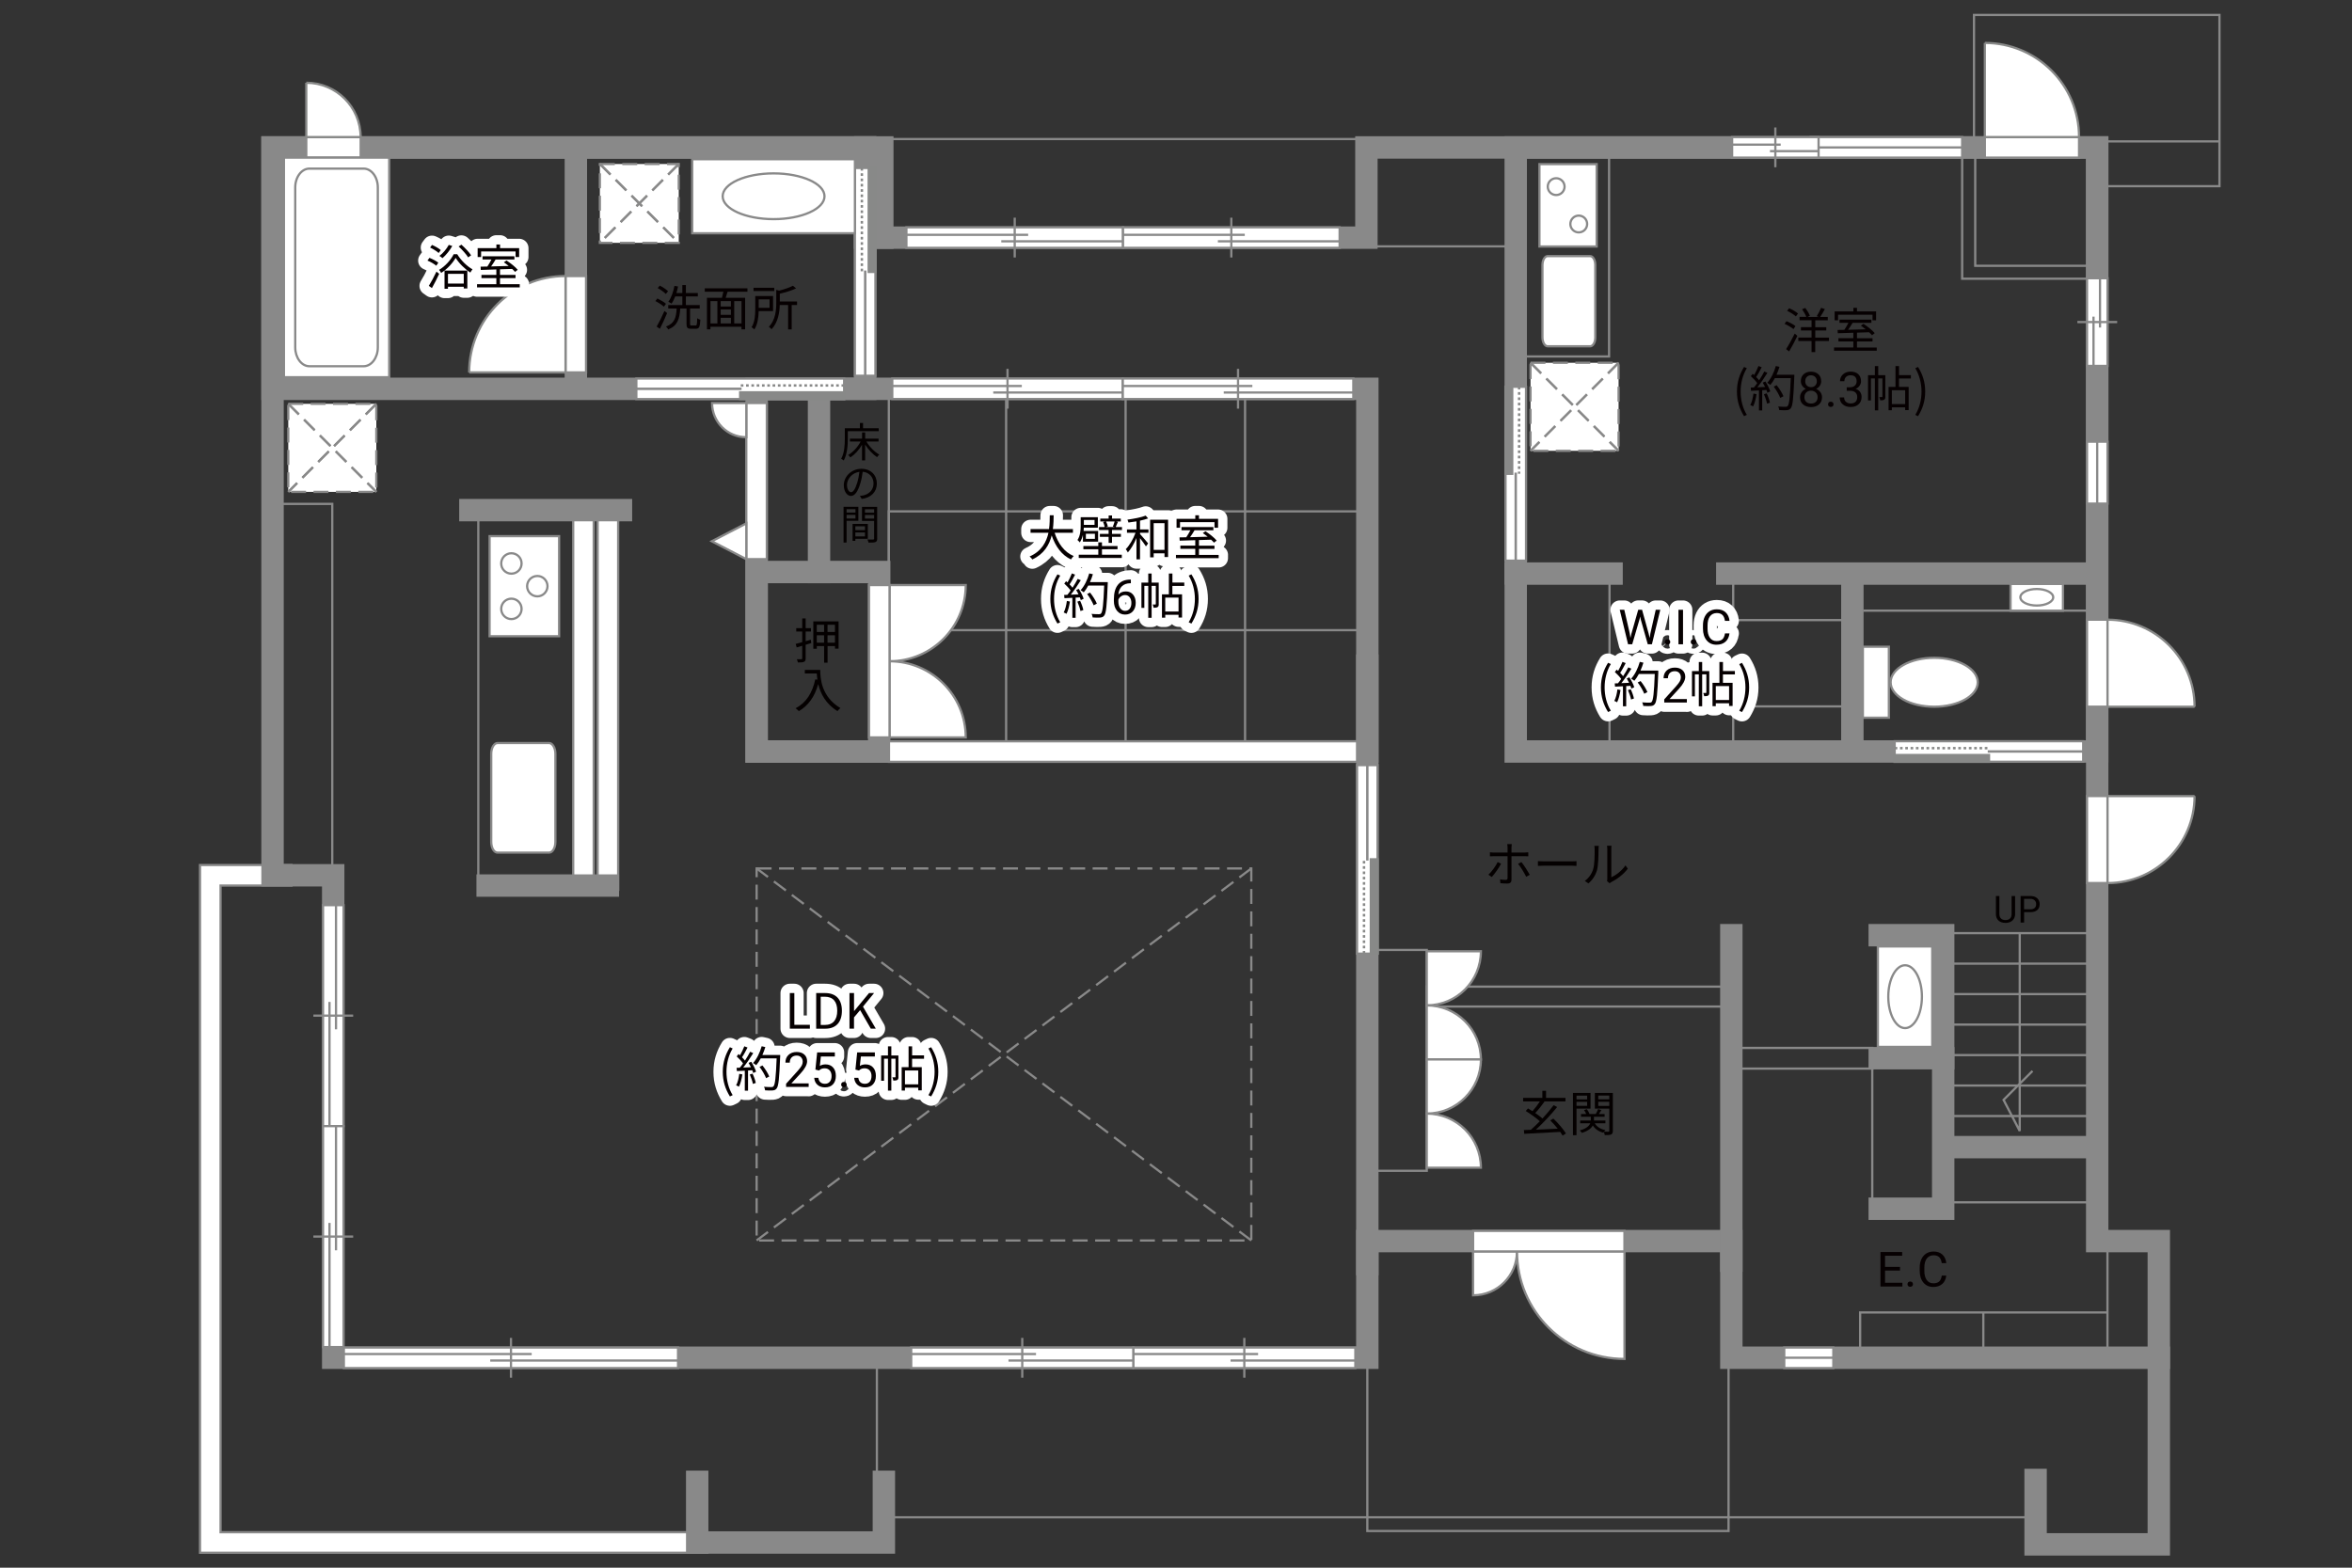 <?xml version="1.0" encoding="UTF-8"?><svg xmlns="http://www.w3.org/2000/svg" viewBox="0 0 630 420"><rect x="0" y="0" width="630" height="420" fill="#333333" stroke="none"/><defs><style>.cls-1,.cls-2,.cls-3,.cls-4,.cls-5,.cls-6,.cls-7,.cls-8,.cls-9{fill:none;}.cls-10{fill:#040000;}.cls-11{fill:#060001;}.cls-12,.cls-13,.cls-14,.cls-15{fill:#fff;}.cls-16{fill:#888988;}.cls-2,.cls-3,.cls-13,.cls-14,.cls-7,.cls-15{stroke-width:.6px;}.cls-2,.cls-3,.cls-15{stroke-dasharray:0 0 4 2;}.cls-2,.cls-14,.cls-5,.cls-7,.cls-9,.cls-15{stroke:#898989;}.cls-3{stroke:#898988;}.cls-13,.cls-6,.cls-8{stroke:#888988;}.cls-4{stroke:#fff;stroke-linejoin:round;stroke-width:5px;}.cls-5,.cls-6,.cls-8{stroke-width:.65px;}.cls-8{stroke-dasharray:0 0 0 0 .71 0 0 .71;}.cls-9{stroke-linecap:square;stroke-width:6px;}</style></defs><g id="kan"><rect class="cls-7" x="73" y="135" width="16" height="97.83"/><line class="cls-7" x1="128.12" y1="235" x2="128.12" y2="136.67"/><line class="cls-7" x1="238.25" y1="37.25" x2="368" y2="37.25"/><line class="cls-7" x1="238.08" y1="151.33" x2="238.08" y2="105.5"/><line class="cls-7" x1="269.5" y1="104.17" x2="269.5" y2="201.33"/><line class="cls-7" x1="301.5" y1="104.17" x2="301.5" y2="201.33"/><line class="cls-7" x1="333.5" y1="104.17" x2="333.5" y2="201.33"/><rect class="cls-7" x="238.08" y="137" width="128.17" height="31.83"/><line class="cls-7" x1="234.88" y1="396.38" x2="234.88" y2="364.62"/><rect class="cls-7" x="366.25" y="332.5" width="96.75" height="77.67"/><rect class="cls-7" x="366.25" y="254.5" width="15.92" height="59.17"/><rect class="cls-7" x="382.17" y="264.33" width="81.58" height="5.33"/><line class="cls-7" x1="501.5" y1="285.12" x2="501.5" y2="321.5"/><rect class="cls-7" x="463.75" y="280.75" width="37.75" height="5.54"/><line class="cls-7" x1="522.08" y1="250" x2="560.08" y2="250"/><line class="cls-7" x1="522.08" y1="258.17" x2="560.08" y2="258.17"/><line class="cls-7" x1="522.08" y1="266.33" x2="560.08" y2="266.33"/><line class="cls-7" x1="522.08" y1="274.5" x2="560.08" y2="274.5"/><line class="cls-7" x1="522.08" y1="282.67" x2="560.08" y2="282.67"/><line class="cls-7" x1="522.08" y1="290.83" x2="560.08" y2="290.83"/><line class="cls-7" x1="522.08" y1="299" x2="560.08" y2="299"/><polyline class="cls-7" points="541 250 541 303 536.67 294.67 544.42 286.92"/><rect class="cls-7" x="406" y="39.5" width="25" height="56"/><line class="cls-7" x1="368" y1="66" x2="404.25" y2="66"/><line class="cls-7" x1="545.25" y1="406.5" x2="236.75" y2="406.5"/><line class="cls-7" x1="522.5" y1="322.12" x2="560.5" y2="322.12"/><line class="cls-7" x1="564.5" y1="334.62" x2="564.5" y2="363.75"/><polyline class="cls-7" points="564.5 351.62 498.25 351.62 498.25 363.75"/><line class="cls-7" x1="531.25" y1="351.62" x2="531.25" y2="361.62"/><line class="cls-7" x1="431.12" y1="155.38" x2="431.12" y2="201.33"/><rect class="cls-7" x="464.25" y="155.38" width="31.92" height="10.75"/><rect class="cls-7" x="464.25" y="189.25" width="31.92" height="10.75"/><rect class="cls-7" x="525.58" y="39.5" width="35.58" height="35.17"/><rect class="cls-7" x="529.08" y="39.5" width="32.08" height="31.71"/><polyline class="cls-7" points="528.75 37.38 528.75 4 594.5 4 594.5 49.88 563.25 49.88"/><line class="cls-7" x1="594.5" y1="37.88" x2="561.5" y2="37.88"/><rect class="cls-2" x="202.67" y="232.67" width="132.5" height="99.67"/><line class="cls-2" x1="335.17" y1="332.33" x2="202.67" y2="232.67"/><line class="cls-2" x1="335.17" y1="232.67" x2="202.67" y2="332.33"/></g><g id="_外壁"><polygon class="cls-14" points="160.08 238.38 160.08 135.37 165.58 135.37 165.58 238.38 160.08 238.38 160.08 238.38"/><polygon class="cls-14" points="153.53 238.38 153.53 135.37 159.03 135.37 159.03 238.38 153.53 238.38 153.53 238.38"/><polygon class="cls-14" points="53.58 416 53.58 231.75 78.08 231.75 78.08 237.25 59.08 237.25 59.08 410.5 186.75 410.5 189.5 410.5 189.5 416 53.58 416 53.58 416"/><polyline class="cls-9" points="550.75 39.5 366 39.5 366 63.67 231.75 63.67 231.75 39.5 73 39.5 73 234.5 89.25 234.5 89.25 363.75 366.25 363.75 366.25 332.5 463.75 332.5 463.75 363.75 578.25 363.75 578.25 413.75 545.25 413.75 545.25 396.5"/><polyline class="cls-9" points="578.25 363.75 578.25 332.5 561.75 332.5 561.75 39.5 536.5 39.5"/><rect class="cls-9" x="406" y="39.5" width="155.75" height="161.83"/><line class="cls-9" x1="406" y1="153.67" x2="431.67" y2="153.67"/><line class="cls-9" x1="462.67" y1="153.67" x2="560" y2="153.67"/><line class="cls-9" x1="496.17" y1="155.33" x2="496.17" y2="198.67"/><rect class="cls-9" x="231.75" y="39.5" width="4.58" height="24.17"/><rect class="cls-9" x="73" y="39.5" width="158.75" height="64.67"/><line class="cls-9" x1="154.25" y1="102.75" x2="154.25" y2="41.62"/><rect class="cls-9" x="202.67" y="104.17" width="163.58" height="97.17"/><line class="cls-9" x1="366.25" y1="338.67" x2="366.25" y2="178.33"/><line class="cls-9" x1="463.75" y1="337.75" x2="463.75" y2="250.55"/><polyline class="cls-9" points="503.5 250.55 520.5 250.55 520.5 323.83 503.5 323.83"/><line class="cls-9" x1="520.5" y1="283.5" x2="503.5" y2="283.5"/><line class="cls-9" x1="522.5" y1="307.33" x2="560.17" y2="307.33"/><line class="cls-9" x1="166.33" y1="136.67" x2="126" y2="136.67"/><polyline class="cls-9" points="186.75 397 186.75 413.25 236.75 413.25 236.75 397"/><line class="cls-9" x1="130.62" y1="237.25" x2="162.83" y2="237.25"/><rect class="cls-9" x="202.67" y="153.25" width="32.83" height="48.08"/><line class="cls-9" x1="219.38" y1="153.25" x2="219.38" y2="106.91"/></g><g id="_建距"><polygon class="cls-14" points="531.66 39.5 531.66 42.23 556.89 42.23 556.89 36.73 531.66 36.73 531.66 39.5"/><path class="cls-13" d="m531.66,11.5v25.22h25.23c0-13.93-11.29-25.22-25.23-25.22"/><polygon class="cls-14" points="561.75 189.33 559.02 189.33 559.02 166.02 564.52 166.02 564.52 189.33 561.75 189.33"/><path class="cls-13" d="m587.83,189.33h-23.31v-23.31c12.87,0,23.31,10.44,23.31,23.31"/><polygon class="cls-14" points="561.75 213.27 559.02 213.27 559.02 236.58 564.52 236.58 564.52 213.27 561.75 213.27"/><path class="cls-13" d="m587.83,213.27h-23.31v23.32c12.87,0,23.31-10.44,23.31-23.32"/><polygon class="cls-14" points="406.03 103.62 408.76 103.62 408.76 150.21 403.26 150.21 403.26 103.63 406.03 103.62"/><line class="cls-1" x1="406.03" y1="150.21" x2="406.03" y2="103.62"/><rect class="cls-16" x="403.26" y="103.63" width="1.78" height="23.29"/><rect class="cls-6" x="403.26" y="103.63" width="1.78" height="23.29"/><path class="cls-12" d="m406.9,103.63v23.29s0-23.29,0-23.29Z"/><line class="cls-8" x1="406.9" y1="103.63" x2="406.9" y2="126.92"/><path class="cls-12" d="m406,126.92l.07,23.29-.07-23.29Z"/><line class="cls-5" x1="406" y1="126.62" x2="406" y2="150.27"/><polygon class="cls-14" points="507.5 201.31 507.5 198.58 558 198.58 558 204.08 507.5 204.08 507.5 201.31"/><rect class="cls-16" x="507.5" y="202.3" width="25.25" height="1.78"/><rect class="cls-6" x="507.5" y="202.3" width="25.25" height="1.78"/><line class="cls-8" x1="507.5" y1="200.44" x2="532.75" y2="200.44"/><path class="cls-12" d="m532.75,201.33l25.25-.07-25.25.07Z"/><line class="cls-5" x1="532.43" y1="201.33" x2="558.07" y2="201.33"/><polygon class="cls-14" points="484.99 39.5 484.99 42.23 525.58 42.23 525.58 36.73 484.99 36.73 484.99 39.5"/><line class="cls-7" x1="525.58" y1="39.5" x2="484.99" y2="39.5"/><polygon class="cls-14" points="463.96 39.5 463.96 42.23 487.12 42.23 487.12 36.73 463.96 36.73 463.96 39.5"/><line class="cls-7" x1="475.54" y1="34.15" x2="475.54" y2="44.81"/><line class="cls-7" x1="476.97" y1="38.75" x2="463.96" y2="38.75"/><line class="cls-7" x1="487.12" y1="40.49" x2="474.1" y2="40.49"/><polygon class="cls-14" points="561.75 74.54 559.02 74.54 559.02 98.03 564.52 98.03 564.52 74.54 561.75 74.54"/><line class="cls-7" x1="567.1" y1="86.28" x2="556.44" y2="86.28"/><line class="cls-7" x1="562.5" y1="87.74" x2="562.5" y2="74.54"/><line class="cls-7" x1="560.76" y1="98.03" x2="560.76" y2="84.83"/><polygon class="cls-14" points="561.75 118.33 559.02 118.33 559.02 134.92 564.52 134.92 564.52 118.33 561.75 118.33"/><line class="cls-7" x1="561.75" y1="134.92" x2="561.75" y2="118.33"/><polygon class="cls-14" points="491.07 363.75 491.07 361.02 477.92 361.02 477.92 366.52 491.07 366.52 491.07 363.75"/><line class="cls-7" x1="477.92" y1="363.75" x2="491.07" y2="363.75"/><path class="cls-14" d="m406.34,335.27h-11.76v11.76c6.49,0,11.76-5.26,11.76-11.76Z"/><path class="cls-14" d="m406.34,335.27h28.79v28.8c-15.9,0-28.79-12.89-28.79-28.8Z"/><polygon class="cls-14" points="394.58 332.5 394.58 329.77 435.12 329.77 435.12 335.27 394.58 335.27 394.58 332.5"/><path class="cls-14" d="m382.17,269.35v-14.5h14.5c0,8.01-6.49,14.5-14.5,14.5Z"/><path class="cls-14" d="m382.17,269.35v14.5h14.5c0-8.01-6.49-14.5-14.5-14.5Z"/><path class="cls-14" d="m382.17,298.34v-14.5h14.5c0,8-6.49,14.5-14.5,14.5Z"/><path class="cls-14" d="m382.17,298.34v14.5h14.5c0-8.01-6.49-14.5-14.5-14.5Z"/><polygon class="cls-14" points="366.22 255.49 363.49 255.49 363.49 204.98 368.99 204.98 368.99 255.49 366.22 255.49"/><rect class="cls-16" x="367.21" y="230.24" width="1.78" height="25.25"/><rect class="cls-6" x="367.21" y="230.24" width="1.78" height="25.25"/><line class="cls-8" x1="365.36" y1="255.49" x2="365.36" y2="230.24"/><path class="cls-12" d="m366.25,230.24l-.07-25.25.07,25.25Z"/><line class="cls-5" x1="366.25" y1="230.55" x2="366.25" y2="204.92"/><polygon class="cls-14" points="242.79 63.67 242.79 66.4 300.81 66.4 300.81 60.9 242.79 60.9 242.79 63.67"/><line class="cls-7" x1="271.8" y1="58.32" x2="271.8" y2="68.98"/><line class="cls-7" x1="275.4" y1="62.91" x2="242.79" y2="62.91"/><line class="cls-7" x1="300.81" y1="64.65" x2="268.2" y2="64.65"/><polygon class="cls-14" points="300.81 63.67 300.81 66.4 358.83 66.4 358.83 60.9 300.81 60.9 300.81 63.67"/><line class="cls-7" x1="329.82" y1="58.32" x2="329.82" y2="68.98"/><line class="cls-7" x1="333.42" y1="62.91" x2="300.81" y2="62.91"/><line class="cls-7" x1="358.83" y1="64.65" x2="326.22" y2="64.65"/><polygon class="cls-14" points="239 104.17 239 106.9 300.75 106.9 300.75 101.4 239 101.4 239 104.17"/><line class="cls-7" x1="269.87" y1="98.82" x2="269.87" y2="109.48"/><line class="cls-7" x1="273.7" y1="103.41" x2="239" y2="103.41"/><line class="cls-7" x1="300.75" y1="105.16" x2="266.05" y2="105.16"/><polygon class="cls-14" points="300.75 104.17 300.75 106.9 362.5 106.9 362.5 101.4 300.75 101.4 300.75 104.17"/><line class="cls-7" x1="331.62" y1="98.82" x2="331.62" y2="109.48"/><line class="cls-7" x1="335.45" y1="103.41" x2="300.75" y2="103.41"/><line class="cls-7" x1="362.5" y1="105.16" x2="327.79" y2="105.16"/><polygon class="cls-14" points="231.72 45 228.99 45 228.99 100.67 234.49 100.67 234.49 45 231.72 45"/><rect class="cls-16" x="232.71" y="45" width="1.78" height="27.83"/><rect class="cls-6" x="232.71" y="45" width="1.78" height="27.83"/><line class="cls-8" x1="230.86" y1="45" x2="230.86" y2="72.83"/><path class="cls-12" d="m231.75,72.83l-.07,27.83.07-27.83Z"/><line class="cls-5" x1="231.75" y1="72.48" x2="231.75" y2="100.74"/><polygon class="cls-14" points="226.11 104.14 226.11 101.41 170.45 101.41 170.45 106.91 226.11 106.91 226.11 104.14"/><rect class="cls-16" x="198.28" y="105.13" width="27.83" height="1.78"/><rect class="cls-6" x="198.28" y="105.13" width="27.83" height="1.78"/><line class="cls-8" x1="226.11" y1="103.27" x2="198.28" y2="103.27"/><path class="cls-12" d="m198.28,104.17l-27.83-.07,27.83.07Z"/><line class="cls-5" x1="198.63" y1="104.17" x2="170.38" y2="104.17"/><polygon class="cls-14" points="154.25 99.77 156.98 99.77 156.98 73.96 151.48 73.96 151.48 99.77 154.25 99.77"/><path class="cls-13" d="m125.67,99.77h25.81v-25.82c-14.26,0-25.81,11.56-25.81,25.82"/><polygon class="cls-14" points="202.67 149.8 205.4 149.8 205.4 107.97 199.9 107.97 199.9 149.8 202.67 149.8"/><polygon class="cls-14" points="199.9 149.8 190.66 145.01 199.9 140.22 199.9 149.8"/><path class="cls-14" d="m199.9,117.14v-9.16h-9.17c0,5.06,4.1,9.16,9.17,9.16Z"/><path class="cls-14" d="m238.27,177.16v-20.41h20.41c0,11.27-9.14,20.41-20.41,20.41Z"/><path class="cls-14" d="m238.27,177.16v20.4h20.41c0-11.27-9.14-20.4-20.41-20.4Z"/><polygon class="cls-14" points="235.5 156.75 232.77 156.75 232.77 197.56 238.27 197.56 238.27 156.75 235.5 156.75"/><polygon class="cls-14" points="363.5 201.33 363.5 198.6 238.12 198.6 238.12 204.1 363.5 204.1 363.5 201.33"/><polygon class="cls-14" points="82.04 39.5 82.04 42.23 96.61 42.23 96.61 36.73 82.04 36.73 82.04 39.5"/><path class="cls-13" d="m82.04,22.17v14.56h14.56c0-8.04-6.52-14.56-14.56-14.56"/><polygon class="cls-14" points="89.25 242.5 86.52 242.5 86.52 301.7 92.02 301.7 92.02 242.5 89.25 242.5"/><line class="cls-7" x1="94.6" y1="272.1" x2="83.94" y2="272.1"/><line class="cls-7" x1="90" y1="275.77" x2="90" y2="242.5"/><line class="cls-7" x1="88.26" y1="301.7" x2="88.26" y2="268.43"/><polygon class="cls-14" points="89.25 301.7 86.52 301.7 86.52 360.9 92.02 360.9 92.02 301.7 89.25 301.7"/><line class="cls-7" x1="94.6" y1="331.29" x2="83.94" y2="331.29"/><line class="cls-7" x1="90" y1="334.97" x2="90" y2="301.7"/><line class="cls-7" x1="88.26" y1="360.9" x2="88.26" y2="327.63"/><polygon class="cls-14" points="181.62 363.75 181.62 361.02 92.1 361.02 92.1 366.52 181.62 366.52 181.62 363.75"/><line class="cls-7" x1="136.87" y1="369.1" x2="136.87" y2="358.44"/><line class="cls-7" x1="131.31" y1="364.5" x2="181.62" y2="364.5"/><line class="cls-7" x1="92.1" y1="362.76" x2="142.42" y2="362.76"/><polygon class="cls-14" points="363.04 363.75 363.04 361.02 303.56 361.02 303.56 366.52 363.04 366.52 363.04 363.75"/><line class="cls-1" x1="303.56" y1="363.75" x2="363.04" y2="363.75"/><line class="cls-7" x1="333.3" y1="369.1" x2="333.3" y2="358.44"/><line class="cls-7" x1="329.61" y1="364.5" x2="363.04" y2="364.5"/><line class="cls-7" x1="303.56" y1="362.76" x2="336.99" y2="362.76"/><polygon class="cls-14" points="303.56 363.75 303.56 361.02 244.07 361.02 244.07 366.52 303.56 366.52 303.56 363.75"/><line class="cls-12" x1="273.82" y1="369.1" x2="273.82" y2="358.44"/><line class="cls-7" x1="273.82" y1="369.1" x2="273.82" y2="358.44"/><line class="cls-7" x1="270.13" y1="364.5" x2="303.56" y2="364.5"/><line class="cls-12" x1="244.07" y1="362.76" x2="277.5" y2="362.76"/><line class="cls-7" x1="244.07" y1="362.76" x2="277.5" y2="362.76"/><rect class="cls-14" x="76.05" y="42.23" width="28.2" height="58.83"/><path class="cls-7" d="m97.4,98.12c2.1,0,3.8-2.27,3.8-5.03v-42.89c0-2.77-1.7-5.03-3.8-5.03h-14.51c-2.1,0-3.81,2.26-3.81,5.03v42.89c0,2.77,1.71,5.03,3.8,5.03h14.51Z"/><rect class="cls-14" x="185.42" y="42.66" width="43.58" height="19.84"/><path class="cls-7" d="m193.57,52.58c0-3.38,6.1-6.13,13.64-6.13s13.64,2.75,13.64,6.13-6.11,6.13-13.64,6.13-13.64-2.75-13.64-6.13Z"/><rect class="cls-15" x="160.68" y="43.94" width="21.13" height="21.12"/><line class="cls-3" x1="181.81" y1="43.94" x2="160.68" y2="65.06"/><line class="cls-2" x1="181.81" y1="43.94" x2="160.68" y2="65.06"/><line class="cls-3" x1="160.68" y1="43.94" x2="181.81" y2="65.06"/><line class="cls-2" x1="160.68" y1="43.94" x2="181.81" y2="65.06"/><path class="cls-14" d="m133.26,228.42c-.94,0-1.68-1.29-1.68-2.88v-23.58c0-1.59.75-2.89,1.68-2.89h13.82c.93,0,1.69,1.3,1.69,2.89v23.58c0,1.59-.76,2.88-1.69,2.88h-13.82Z"/><rect class="cls-14" x="131.14" y="143.64" width="18.62" height="26.81"/><path class="cls-14" d="m136.98,160.39c1.51,0,2.73,1.22,2.73,2.73s-1.22,2.74-2.73,2.74-2.73-1.23-2.73-2.74,1.22-2.73,2.73-2.73Z"/><path class="cls-14" d="m136.98,148.22c1.51,0,2.73,1.23,2.73,2.74s-1.22,2.73-2.73,2.73-2.73-1.22-2.73-2.73,1.22-2.74,2.73-2.74Z"/><path class="cls-14" d="m143.93,154.31c1.51,0,2.72,1.23,2.72,2.73s-1.22,2.73-2.72,2.73-2.74-1.23-2.74-2.73,1.23-2.73,2.74-2.73Z"/><rect class="cls-15" x="77.21" y="108.19" width="23.59" height="23.59"/><line class="cls-3" x1="100.8" y1="108.19" x2="77.21" y2="131.78"/><line class="cls-2" x1="100.8" y1="108.19" x2="77.21" y2="131.78"/><line class="cls-3" x1="77.21" y1="108.19" x2="100.8" y2="131.78"/><line class="cls-2" x1="77.21" y1="108.19" x2="100.8" y2="131.78"/><rect class="cls-14" x="498.98" y="173.27" width="6.97" height="19.01"/><path class="cls-14" d="m518.09,176.23c-6.44,0-11.67,2.93-11.67,6.56s5.23,6.55,11.67,6.55,11.66-2.93,11.66-6.55-5.22-6.56-11.66-6.56Z"/><rect class="cls-14" x="538.54" y="156.44" width="14.05" height="7.17"/><path class="cls-7" d="m541.17,160.02c0,1.22,1.97,2.21,4.4,2.21s4.4-.99,4.4-2.21-1.97-2.22-4.4-2.22-4.4.99-4.4,2.22Z"/><polyline class="cls-14" points="552.28 163.6 559 163.6 499.11 163.6"/><path class="cls-14" d="m425.93,92.77c.77,0,1.38-1.06,1.38-2.37v-19.41c0-1.31-.61-2.38-1.38-2.38h-11.38c-.76,0-1.39,1.07-1.39,2.38v19.41c0,1.31.63,2.37,1.39,2.37h11.38Z"/><rect class="cls-14" x="412.35" y="43.97" width="15.33" height="22.07"/><path class="cls-14" d="m422.88,57.76c-1.24,0-2.25,1.01-2.25,2.25s1,2.25,2.25,2.25,2.25-1.01,2.25-2.25-1.01-2.25-2.25-2.25Z"/><path class="cls-14" d="m416.83,47.75c-1.24,0-2.25,1.01-2.25,2.25s1,2.25,2.25,2.25,2.25-1.01,2.25-2.25-1.01-2.25-2.25-2.25Z"/><rect class="cls-15" x="409.96" y="97.19" width="23.59" height="23.59"/><line class="cls-3" x1="433.55" y1="97.19" x2="409.96" y2="120.78"/><line class="cls-2" x1="433.55" y1="97.19" x2="409.96" y2="120.78"/><line class="cls-3" x1="409.96" y1="97.19" x2="433.55" y2="120.78"/><line class="cls-2" x1="409.96" y1="97.19" x2="433.55" y2="120.78"/><rect class="cls-14" x="503" y="253.56" width="14.57" height="26.91"/><path class="cls-7" d="m510.29,258.6c-2.48,0-4.5,3.77-4.5,8.42s2.02,8.42,4.5,8.42,4.51-3.77,4.51-8.42-2.02-8.42-4.51-8.42Z"/></g><g id="_文字"><path class="cls-4" d="m116.87,71.19c-.51-.44-1.52-1.03-2.37-1.38l.53-.73c.82.32,1.86.87,2.38,1.3l-.55.81Zm-2.01,5.4c.58-.92,1.42-2.47,2.05-3.82l.73.58c-.57,1.27-1.31,2.7-1.95,3.83l-.83-.6Zm2.64-8.81c-.48-.46-1.48-1.08-2.3-1.46l.52-.7c.82.35,1.85.92,2.34,1.39l-.56.77Zm4.98.34c.98,1.62,2.6,3.22,4.08,4.03-.19.23-.43.6-.57.87-1.47-.92-3.07-2.51-3.94-3.94-.78,1.39-2.27,3.03-3.89,4.04-.1-.26-.35-.6-.55-.82,1.64-.96,3.19-2.7,3.91-4.19h.95Zm-1.33-2.22c-.68,1.21-1.69,2.46-2.63,3.26-.18-.17-.57-.46-.82-.6.98-.73,1.91-1.85,2.51-2.95l.94.29Zm-2.08,6.6h6.11v4.78h-.96v-.46h-4.23v.55h-.92v-4.88Zm.92.87v2.6h4.23v-2.6h-4.23Zm5.41-4.42c-.49-.81-1.59-2.04-2.55-2.92l.74-.48c.97.86,2.09,2.04,2.6,2.85l-.79.56Z"/><path class="cls-4" d="m139.22,76.13v.87h-11.44v-.87h5.17v-1.62h-3.99v-.86h3.99v-1.46c-1.57.05-3.03.09-4.17.13l-.05-.88c.53-.01,1.14-.01,1.81-.03.38-.56.79-1.27,1.1-1.89h-2.39v-.86h8.54v.86h-5.04c-.36.61-.79,1.29-1.2,1.86,1.46-.04,3.09-.08,4.72-.13-.43-.35-.88-.69-1.3-.98l.69-.48c1.09.69,2.41,1.74,3.02,2.5l-.73.55c-.19-.23-.45-.51-.77-.79-1.08.04-2.18.08-3.25.1v1.5h4.16v.86h-4.16v1.62h5.29Zm-10.36-7.27h-.92v-2.39h5.02v-.96h.98v.96h5.12v2.39h-.96v-1.5h-9.23v1.5Z"/><path class="cls-11" d="m116.87,71.19c-.51-.44-1.52-1.03-2.37-1.38l.53-.73c.82.32,1.86.87,2.38,1.3l-.55.81Zm-2.01,5.4c.58-.92,1.42-2.47,2.05-3.82l.73.58c-.57,1.27-1.31,2.7-1.95,3.83l-.83-.6Zm2.64-8.81c-.48-.46-1.48-1.08-2.3-1.46l.52-.7c.82.35,1.85.92,2.34,1.39l-.56.77Zm4.98.34c.98,1.62,2.6,3.22,4.08,4.03-.19.23-.43.6-.57.87-1.47-.92-3.07-2.51-3.94-3.94-.78,1.39-2.27,3.03-3.89,4.04-.1-.26-.35-.6-.55-.82,1.64-.96,3.19-2.7,3.91-4.19h.95Zm-1.33-2.22c-.68,1.21-1.69,2.46-2.63,3.26-.18-.17-.57-.46-.82-.6.98-.73,1.91-1.85,2.51-2.95l.94.29Zm-2.08,6.6h6.11v4.78h-.96v-.46h-4.23v.55h-.92v-4.88Zm.92.87v2.6h4.23v-2.6h-4.23Zm5.41-4.42c-.49-.81-1.59-2.04-2.55-2.92l.74-.48c.97.86,2.09,2.04,2.6,2.85l-.79.56Z"/><path class="cls-11" d="m139.22,76.13v.87h-11.44v-.87h5.17v-1.62h-3.99v-.86h3.99v-1.46c-1.57.05-3.03.09-4.17.13l-.05-.88c.53-.01,1.14-.01,1.81-.03.38-.56.79-1.27,1.1-1.89h-2.39v-.86h8.54v.86h-5.04c-.36.61-.79,1.29-1.2,1.86,1.46-.04,3.09-.08,4.72-.13-.43-.35-.88-.69-1.3-.98l.69-.48c1.09.69,2.41,1.74,3.02,2.5l-.73.55c-.19-.23-.45-.51-.77-.79-1.08.04-2.18.08-3.25.1v1.5h4.16v.86h-4.16v1.62h5.29Zm-10.36-7.27h-.92v-2.39h5.02v-.96h.98v.96h5.12v2.39h-.96v-1.5h-9.23v1.5Z"/><path class="cls-11" d="m177.82,82.17c-.48-.47-1.47-1.11-2.27-1.51l.53-.69c.79.38,1.81.96,2.31,1.42l-.57.78Zm.87,1.7c-.55,1.37-1.3,2.99-1.94,4.21l-.86-.58c.6-1.03,1.46-2.73,2.09-4.19l.7.56Zm-.35-5.11c-.46-.49-1.4-1.16-2.18-1.59l.57-.65c.78.39,1.74,1.01,2.21,1.5l-.6.74Zm7.98,8.45c.33,0,.39-.27.43-1.95.21.17.58.34.84.4-.09,1.91-.31,2.42-1.18,2.42h-1.31c-.96,0-1.21-.29-1.21-1.29v-4.13h-1.68c-.18,2.77-.69,4.58-3.22,5.6-.1-.23-.38-.6-.6-.77,2.33-.86,2.72-2.42,2.86-4.84h-2.26v-.92h3.78v-2.31h-1.9c-.3.74-.62,1.42-1,1.94-.19-.14-.61-.42-.85-.52.78-1.03,1.33-2.64,1.64-4.26l.96.18c-.12.6-.26,1.18-.44,1.74h1.59v-2.12h.95v2.12h3.2v.92h-3.2v2.31h3.71v.92h-2.59v4.12c0,.36.05.43.38.43h1.1Z"/><path class="cls-11" d="m194.89,78.16c-.16.55-.34,1.13-.51,1.62h5.21v8.46h-.98v-.69h-8.31v.69h-.94v-8.46h4.02c.14-.49.27-1.09.38-1.62h-4.98v-.92h11.43v.92h-5.33Zm-4.58,8.5h1.85v-5.98h-1.85v5.98Zm5.47-5.98h-2.74v1.43h2.74v-1.43Zm0,2.22h-2.74v1.46h2.74v-1.46Zm-2.74,3.76h2.74v-1.51h-2.74v1.51Zm5.58-5.98h-1.95v5.98h1.95v-5.98Z"/><path class="cls-11" d="m203.22,83.35c-.04,1.57-.26,3.55-1.16,4.9-.14-.16-.55-.47-.74-.58.88-1.4.98-3.38.98-4.85v-3.5h4.77v4.03h-3.85Zm4.17-5.38h-5.56v-.87h5.56v.87Zm-4.17,2.24v2.26h2.91v-2.26h-2.91Zm10.27,1.5h-1.43v6.54h-.96v-6.54h-2.24c-.05,2.03-.44,4.64-2.2,6.51-.14-.21-.48-.53-.71-.65,1.79-1.91,1.98-4.5,1.98-6.46v-3.45l.77.2c1.38-.35,2.83-.83,3.68-1.31l.86.71c-1.17.57-2.83,1.07-4.36,1.43v2.08h4.62v.94Z"/><path class="cls-11" d="m480.4,88.17c-.52-.44-1.55-1.04-2.39-1.42l.52-.7c.83.33,1.88.88,2.4,1.31l-.53.81Zm-1.98,5.36c.66-1,1.6-2.69,2.31-4.16l.71.61c-.64,1.37-1.5,2.98-2.21,4.17l-.82-.62Zm.81-10.95c.83.35,1.86.94,2.38,1.42l-.57.77c-.49-.47-1.51-1.11-2.34-1.5l.53-.69Zm10.66,8.78h-3.67v2.98h-.98v-2.98h-3.55v-.92h3.55v-1.91h-2.85v-.88h2.85v-1.85h-3.22v-.91h1.81c-.22-.58-.69-1.43-1.13-2.04l.86-.35c.49.64,1.03,1.52,1.23,2.11l-.62.29h2.98l-.53-.19c.39-.61.9-1.56,1.17-2.24l1.01.34c-.39.73-.86,1.53-1.25,2.09h2.03v.91h-3.35v1.85h2.95v.88h-2.95v1.91h3.67v.92Z"/><path class="cls-11" d="m502.7,93.09v.87h-11.44v-.87h5.17v-1.62h-3.99v-.86h3.99v-1.46c-1.57.05-3.03.09-4.17.13l-.05-.88c.53-.01,1.14-.01,1.81-.03.38-.56.79-1.27,1.1-1.88h-2.39v-.86h8.54v.86h-5.04c-.36.61-.79,1.29-1.2,1.86,1.46-.04,3.09-.08,4.72-.13-.43-.35-.88-.69-1.3-.98l.69-.48c1.09.69,2.41,1.74,3.02,2.5l-.73.55c-.2-.23-.46-.51-.77-.79-1.08.04-2.18.08-3.25.1v1.5h4.16v.86h-4.16v1.62h5.29Zm-10.36-7.27h-.92v-2.39h5.02v-.96h.97v.96h5.12v2.39h-.96v-1.5h-9.23v1.5Z"/><path class="cls-11" d="m465.25,104.9c0-2.55.71-4.65,1.91-6.59l.74.34c-1.13,1.86-1.66,4.04-1.66,6.25s.53,4.41,1.66,6.25l-.74.35c-1.2-1.95-1.91-4.04-1.91-6.6Z"/><path class="cls-11" d="m470.5,105.59c-.18,1.22-.49,2.47-.92,3.3-.16-.12-.55-.3-.75-.36.43-.79.7-1.95.85-3.09l.83.16Zm2.38-3.37c.53.83,1.1,1.94,1.29,2.64l-.77.36c-.05-.22-.13-.47-.25-.74l-1.13.07v5.41h-.87v-5.36l-2.12.1-.08-.87c.26,0,.56-.01.86-.03.29-.34.58-.73.87-1.16-.4-.58-1.09-1.31-1.7-1.86l.49-.64c.13.1.26.22.39.34.43-.73.88-1.7,1.16-2.42l.86.33c-.44.87-.99,1.91-1.48,2.61.31.31.58.62.79.9.53-.82,1.03-1.66,1.39-2.37l.83.36c-.75,1.22-1.79,2.76-2.69,3.87.65-.03,1.37-.06,2.08-.09-.2-.4-.42-.81-.64-1.16l.71-.31Zm.34,3.16c.38.79.75,1.82.87,2.5l-.77.26c-.12-.68-.48-1.72-.83-2.52l.73-.23Zm7.4-4.49c-.23,5.82-.42,7.84-.95,8.48-.3.38-.58.47-1.08.52-.43.04-1.22.03-2-.03-.03-.27-.13-.69-.31-.95.87.08,1.66.08,1.99.08.25,0,.42-.03.56-.19.43-.44.65-2.42.84-7.49h-4.26c-.36.69-.78,1.31-1.21,1.82-.18-.16-.61-.44-.84-.57,1-1.08,1.83-2.78,2.31-4.5l.97.22c-.22.73-.48,1.44-.79,2.12h4.77v.49Zm-3.76,5.72c-.3-.79-1.03-2.08-1.75-3.03l.78-.38c.73.91,1.51,2.15,1.82,2.96l-.85.44Z"/><path class="cls-11" d="m487.82,102.11c0,.46-.12.87-.36,1.23-.24.36-.57.64-.99.84.48.21.86.51,1.15.91s.42.85.42,1.35c0,.8-.27,1.44-.81,1.91-.54.47-1.25.71-2.13.71s-1.6-.24-2.14-.71c-.54-.48-.8-1.11-.8-1.91,0-.5.14-.95.41-1.35.27-.4.65-.71,1.13-.91-.41-.2-.73-.48-.97-.84-.24-.36-.36-.77-.36-1.23,0-.78.25-1.4.75-1.85.5-.46,1.16-.69,1.97-.69s1.47.23,1.97.69c.5.46.75,1.07.75,1.85Zm-.96,4.31c0-.52-.16-.94-.49-1.26s-.76-.49-1.29-.49-.95.16-1.27.48c-.32.32-.48.74-.48,1.27s.16.94.47,1.24c.31.3.74.45,1.3.45s.98-.15,1.29-.45c.31-.3.47-.71.47-1.23Zm-1.76-5.88c-.46,0-.83.14-1.12.43-.29.29-.43.67-.43,1.17s.14.85.42,1.14c.28.29.66.44,1.13.44s.84-.15,1.13-.44c.28-.29.42-.67.42-1.14s-.15-.85-.44-1.15-.66-.44-1.11-.44Z"/><path class="cls-11" d="m489.66,108.33c0-.2.06-.37.18-.51.12-.14.3-.2.54-.2s.42.07.55.2c.12.14.19.3.19.51s-.06.36-.19.49c-.12.13-.31.2-.55.2s-.42-.07-.54-.2c-.12-.13-.18-.29-.18-.49Z"/><path class="cls-11" d="m494.64,103.75h.88c.55,0,.99-.15,1.31-.44s.48-.67.48-1.15c0-1.08-.54-1.62-1.62-1.62-.51,0-.91.15-1.21.43-.3.29-.45.67-.45,1.15h-1.17c0-.73.27-1.34.8-1.83.54-.48,1.21-.73,2.04-.73.87,0,1.56.23,2.05.69s.74,1.1.74,1.92c0,.4-.13.79-.39,1.17-.26.38-.62.66-1.06.84.51.16.9.43,1.18.8.28.37.42.83.42,1.36,0,.83-.27,1.49-.81,1.97-.54.49-1.25.73-2.11.73s-1.57-.23-2.12-.7-.82-1.09-.82-1.86h1.18c0,.49.16.88.48,1.17s.74.44,1.28.44c.57,0,1-.15,1.3-.44.3-.3.45-.72.45-1.28s-.17-.95-.5-1.24-.81-.44-1.43-.44h-.88v-.96Z"/><path class="cls-11" d="m505.01,106.26c0,.39-.05.65-.3.81-.25.16-.58.18-1.08.18-.03-.25-.13-.62-.25-.87.35.01.61.01.71,0,.1,0,.13-.03.13-.13v-4.86h-1.12v8.55h-.9v-8.55h-1.05v5.9h-.78v-6.77h1.83v-2.44h.9v2.44h1.9v5.75Zm3.65-4.85v2.25h2.59v6.21h-.94v-.73h-3.56v.77h-.88v-6.25h1.85v-5.58h.95v2.42h3.18v.91h-3.18Zm1.65,3.13h-3.56v3.72h3.56v-3.72Z"/><path class="cls-11" d="m513.03,111.15c1.12-1.85,1.66-4.04,1.66-6.25s-.55-4.39-1.66-6.25l.73-.34c1.21,1.94,1.92,4.04,1.92,6.59s-.71,4.65-1.92,6.6l-.73-.35Z"/><path class="cls-4" d="m436.54,169.69l.18,1.22.26-1.1,1.83-6.45h1.03l1.78,6.45.25,1.12.2-1.24,1.43-6.32h1.22l-2.24,9.24h-1.11l-1.9-6.73-.15-.7-.15.7-1.97,6.73h-1.11l-2.23-9.24h1.22l1.46,6.33Z"/><path class="cls-4" d="m445.93,171.99c0-.2.06-.37.18-.51.12-.14.3-.2.54-.2s.42.07.55.2c.12.14.19.3.19.51s-.06.36-.19.49c-.12.13-.31.2-.55.2s-.42-.07-.54-.2c-.12-.13-.18-.29-.18-.49Z"/><path class="cls-4" d="m450.81,172.61h-1.22v-9.24h1.22v9.24Z"/><path class="cls-4" d="m452.88,171.99c0-.2.06-.37.18-.51.12-.14.3-.2.54-.2s.42.07.55.2c.12.14.19.3.19.51s-.06.36-.19.49c-.12.13-.31.2-.55.2s-.42-.07-.54-.2c-.12-.13-.18-.29-.18-.49Z"/><path class="cls-4" d="m463.26,169.67c-.11.98-.48,1.73-1.08,2.26-.61.53-1.42.8-2.42.8-1.09,0-1.97-.39-2.62-1.17s-.99-1.83-.99-3.14v-.89c0-.86.15-1.61.46-2.27.31-.65.74-1.15,1.3-1.5.56-.35,1.21-.52,1.96-.52.98,0,1.77.27,2.36.82.59.55.94,1.31,1.04,2.28h-1.23c-.11-.74-.33-1.27-.69-1.6s-.85-.5-1.48-.5c-.78,0-1.39.29-1.83.86-.44.58-.66,1.4-.66,2.46v.9c0,1,.21,1.8.63,2.4.42.59,1,.89,1.76.89.68,0,1.2-.15,1.56-.46.36-.31.6-.84.72-1.6h1.23Z"/><path class="cls-4" d="m428.82,184.16c0-2.55.71-4.65,1.91-6.59l.74.34c-1.13,1.86-1.66,4.04-1.66,6.25s.53,4.41,1.66,6.25l-.74.35c-1.2-1.95-1.91-4.04-1.91-6.6Z"/><path class="cls-4" d="m434.07,184.85c-.18,1.22-.49,2.47-.92,3.3-.16-.12-.55-.3-.75-.36.43-.79.7-1.95.84-3.09l.83.16Zm2.38-3.37c.53.83,1.11,1.94,1.29,2.64l-.77.36c-.05-.22-.13-.47-.25-.74l-1.13.07v5.41h-.87v-5.36l-2.12.1-.08-.87c.26,0,.56-.01.86-.03.29-.34.58-.73.87-1.16-.4-.58-1.09-1.31-1.7-1.86l.49-.64c.13.1.26.22.39.34.43-.73.88-1.7,1.16-2.42l.86.33c-.44.87-.99,1.91-1.48,2.61.31.31.58.62.79.9.53-.82,1.03-1.66,1.39-2.37l.83.36c-.75,1.22-1.79,2.76-2.69,3.87.65-.03,1.37-.06,2.08-.09-.2-.4-.42-.81-.64-1.16l.71-.31Zm.34,3.16c.38.79.75,1.82.87,2.5l-.77.26c-.12-.68-.48-1.72-.83-2.52l.73-.23Zm7.4-4.49c-.23,5.82-.42,7.84-.95,8.48-.3.38-.58.47-1.08.52-.43.04-1.22.03-2-.03-.03-.27-.13-.69-.31-.95.87.08,1.66.08,1.99.08.25,0,.42-.03.56-.19.43-.44.65-2.42.84-7.49h-4.26c-.36.69-.78,1.31-1.21,1.82-.18-.16-.61-.44-.85-.57,1-1.08,1.83-2.78,2.31-4.5l.97.22c-.22.73-.48,1.44-.79,2.12h4.77v.49Zm-3.76,5.72c-.3-.79-1.03-2.08-1.76-3.03l.78-.38c.73.91,1.51,2.15,1.82,2.96l-.84.44Z"/><path class="cls-4" d="m451.84,188.21h-6.06v-.84l3.2-3.55c.47-.54.8-.97.98-1.31s.27-.68.27-1.04c0-.48-.15-.88-.44-1.19s-.68-.46-1.17-.46c-.58,0-1.04.17-1.36.5-.32.33-.49.79-.49,1.39h-1.17c0-.85.27-1.54.82-2.06s1.28-.79,2.2-.79c.86,0,1.54.23,2.04.68.5.45.75,1.05.75,1.8,0,.91-.58,1.99-1.74,3.25l-2.47,2.69h4.64v.96Z"/><path class="cls-4" d="m457.85,185.53c0,.39-.05.65-.3.81-.25.16-.58.18-1.08.18-.03-.25-.13-.62-.25-.87.35.01.61.01.71,0,.1,0,.13-.03.13-.13v-4.86h-1.12v8.55h-.9v-8.55h-1.05v5.9h-.78v-6.77h1.83v-2.44h.9v2.44h1.9v5.75Zm3.65-4.85v2.25h2.59v6.21h-.94v-.73h-3.56v.77h-.88v-6.25h1.85v-5.58h.95v2.42h3.19v.91h-3.19Zm1.65,3.13h-3.56v3.72h3.56v-3.72Z"/><path class="cls-4" d="m465.87,190.42c1.12-1.85,1.66-4.04,1.66-6.25s-.55-4.39-1.66-6.25l.73-.34c1.21,1.94,1.92,4.04,1.92,6.59s-.72,4.65-1.92,6.6l-.73-.35Z"/><path class="cls-11" d="m436.54,169.69l.18,1.22.26-1.1,1.83-6.45h1.03l1.78,6.45.25,1.12.2-1.24,1.43-6.32h1.22l-2.24,9.24h-1.11l-1.9-6.73-.15-.7-.15.7-1.97,6.73h-1.11l-2.23-9.24h1.22l1.46,6.33Z"/><path class="cls-11" d="m445.93,171.99c0-.2.06-.37.18-.51.12-.14.3-.2.54-.2s.42.07.55.2c.12.14.19.3.19.51s-.06.36-.19.49c-.12.13-.31.2-.55.2s-.42-.07-.54-.2c-.12-.13-.18-.29-.18-.49Z"/><path class="cls-11" d="m450.81,172.61h-1.22v-9.24h1.22v9.24Z"/><path class="cls-11" d="m452.88,171.99c0-.2.06-.37.18-.51.12-.14.3-.2.54-.2s.42.07.55.2c.12.14.19.3.19.51s-.06.36-.19.49c-.12.13-.31.2-.55.2s-.42-.07-.54-.2c-.12-.13-.18-.29-.18-.49Z"/><path class="cls-11" d="m463.26,169.67c-.11.98-.48,1.73-1.08,2.26-.61.53-1.42.8-2.42.8-1.09,0-1.97-.39-2.62-1.17s-.99-1.83-.99-3.14v-.89c0-.86.15-1.61.46-2.27.31-.65.74-1.15,1.3-1.5.56-.35,1.21-.52,1.96-.52.98,0,1.77.27,2.36.82.59.55.94,1.31,1.04,2.28h-1.23c-.11-.74-.33-1.27-.69-1.6s-.85-.5-1.48-.5c-.78,0-1.39.29-1.83.86-.44.58-.66,1.4-.66,2.46v.9c0,1,.21,1.8.63,2.4.42.59,1,.89,1.76.89.68,0,1.2-.15,1.56-.46.36-.31.6-.84.72-1.6h1.23Z"/><path class="cls-11" d="m428.82,184.16c0-2.55.71-4.65,1.91-6.59l.74.34c-1.13,1.86-1.66,4.04-1.66,6.25s.53,4.41,1.66,6.25l-.74.35c-1.2-1.95-1.91-4.04-1.91-6.6Z"/><path class="cls-11" d="m434.07,184.85c-.18,1.22-.49,2.47-.92,3.3-.16-.12-.55-.3-.75-.36.43-.79.7-1.95.84-3.09l.83.16Zm2.38-3.37c.53.83,1.11,1.94,1.29,2.64l-.77.36c-.05-.22-.13-.47-.25-.74l-1.13.07v5.41h-.87v-5.36l-2.12.1-.08-.87c.26,0,.56-.01.86-.03.29-.34.58-.73.87-1.16-.4-.58-1.09-1.31-1.7-1.86l.49-.64c.13.1.26.22.39.34.43-.73.88-1.7,1.16-2.42l.86.33c-.44.87-.99,1.91-1.48,2.61.31.31.58.62.79.9.53-.82,1.03-1.66,1.39-2.37l.83.36c-.75,1.22-1.79,2.76-2.69,3.87.65-.03,1.37-.06,2.08-.09-.2-.4-.42-.81-.64-1.16l.71-.31Zm.34,3.16c.38.79.75,1.82.87,2.5l-.77.26c-.12-.68-.48-1.72-.83-2.52l.73-.23Zm7.4-4.49c-.23,5.82-.42,7.84-.95,8.48-.3.38-.58.47-1.08.52-.43.04-1.22.03-2-.03-.03-.27-.13-.69-.31-.95.87.08,1.66.08,1.99.08.25,0,.42-.03.56-.19.43-.44.65-2.42.84-7.49h-4.26c-.36.69-.78,1.31-1.21,1.82-.18-.16-.61-.44-.85-.57,1-1.08,1.83-2.78,2.31-4.5l.97.22c-.22.73-.48,1.44-.79,2.12h4.77v.49Zm-3.76,5.72c-.3-.79-1.03-2.08-1.76-3.03l.78-.38c.73.91,1.51,2.15,1.82,2.96l-.84.44Z"/><path class="cls-11" d="m451.84,188.21h-6.06v-.84l3.2-3.55c.47-.54.8-.97.98-1.31s.27-.68.27-1.04c0-.48-.15-.88-.44-1.19s-.68-.46-1.17-.46c-.58,0-1.04.17-1.36.5-.32.33-.49.79-.49,1.39h-1.17c0-.85.27-1.54.82-2.06s1.28-.79,2.2-.79c.86,0,1.54.23,2.04.68.5.45.75,1.05.75,1.8,0,.91-.58,1.99-1.74,3.25l-2.47,2.69h4.64v.96Z"/><path class="cls-11" d="m457.85,185.53c0,.39-.05.65-.3.81-.25.16-.58.18-1.08.18-.03-.25-.13-.62-.25-.87.35.01.61.01.71,0,.1,0,.13-.03.13-.13v-4.86h-1.12v8.55h-.9v-8.55h-1.05v5.9h-.78v-6.77h1.83v-2.44h.9v2.44h1.9v5.75Zm3.65-4.85v2.25h2.59v6.21h-.94v-.73h-3.56v.77h-.88v-6.25h1.85v-5.58h.95v2.42h3.19v.91h-3.19Zm1.65,3.13h-3.56v3.72h3.56v-3.72Z"/><path class="cls-11" d="m465.87,190.42c1.12-1.85,1.66-4.04,1.66-6.25s-.55-4.39-1.66-6.25l.73-.34c1.21,1.94,1.92,4.04,1.92,6.59s-.72,4.65-1.92,6.6l-.73-.35Z"/><path class="cls-10" d="m539.76,240.05v4.83c0,.67-.21,1.22-.63,1.65-.42.43-.99.67-1.7.72h-.25c-.78,0-1.4-.2-1.86-.62s-.7-1-.7-1.73v-4.84h.93v4.81c0,.51.14.91.42,1.2.28.28.69.43,1.21.43s.94-.14,1.22-.42c.28-.28.42-.68.42-1.2v-4.82h.94Z"/><path class="cls-10" d="m542.17,244.38v2.78h-.94v-7.11h2.62c.78,0,1.39.2,1.83.6.44.4.66.92.66,1.58,0,.69-.22,1.22-.65,1.59-.43.37-1.05.56-1.85.56h-1.67Zm0-.77h1.68c.5,0,.89-.12,1.15-.35s.4-.58.4-1.03c0-.42-.13-.76-.4-1.02-.27-.25-.63-.39-1.1-.4h-1.74v2.79Z"/><path class="cls-10" d="m399.58,234.96l-.9-.61c.87-.79,1.98-2.34,2.48-3.39l.91.44c-.55,1.11-1.75,2.77-2.5,3.56Zm5.28-7.89v1.34h3.43c.31,0,.74-.03,1.07-.07v1.08c-.35-.03-.74-.04-1.05-.04h-3.45v6.3c0,.68-.33,1.03-1.12,1.03-.55,0-1.31-.03-1.85-.09l-.09-1.03c.57.1,1.16.14,1.5.14s.51-.14.51-.49v-5.86h-3.6c-.4,0-.77.01-1.12.05v-1.1c.36.05.69.08,1.11.08h3.61v-1.34c0-.27-.04-.73-.09-.92h1.22c-.03.18-.08.65-.08.92Zm4.9,7.29l-.96.53c-.51-1.03-1.48-2.64-2.17-3.46l.88-.48c.7.83,1.73,2.47,2.25,3.41Z"/><path class="cls-10" d="m413.76,230.77h7.12c.65,0,1.12-.04,1.4-.06v1.27c-.26-.01-.81-.06-1.39-.06h-7.14c-.71,0-1.4.03-1.81.06v-1.27c.39.03,1.08.06,1.81.06Z"/><path class="cls-10" d="m426.75,232.8c.38-1.18.39-3.78.39-5.23,0-.39-.04-.68-.09-.95h1.2c-.01.16-.07.54-.07.94,0,1.44-.05,4.22-.4,5.53-.39,1.39-1.22,2.67-2.31,3.58l-.97-.66c1.09-.78,1.87-1.94,2.26-3.2Zm3.78,2.54v-7.79c0-.49-.07-.87-.08-.96h1.2c-.01.09-.05.47-.05.96v7.5c1.2-.55,2.79-1.73,3.8-3.2l.61.88c-1.12,1.52-2.92,2.86-4.43,3.6-.21.12-.35.22-.44.3l-.69-.57c.05-.21.09-.47.09-.73Z"/><path class="cls-11" d="m508.93,340.39h-4.01v3.28h4.65v1h-5.87v-9.24h5.81v1h-4.59v2.98h4.01v1Z"/><path class="cls-11" d="m510.94,344.05c0-.2.06-.37.18-.51.12-.14.3-.2.54-.2s.42.07.55.2c.12.13.19.3.19.51s-.06.36-.19.49-.31.2-.55.2-.42-.07-.54-.2c-.12-.13-.18-.29-.18-.49Z"/><path class="cls-11" d="m521.32,341.73c-.11.98-.47,1.73-1.08,2.26s-1.42.8-2.42.8c-1.09,0-1.97-.39-2.62-1.17-.66-.78-.99-1.83-.99-3.14v-.89c0-.86.15-1.61.46-2.27.31-.65.74-1.15,1.3-1.5.56-.35,1.21-.52,1.96-.52.98,0,1.77.27,2.36.82.59.55.94,1.31,1.04,2.28h-1.22c-.11-.74-.34-1.27-.69-1.6s-.85-.5-1.48-.5c-.78,0-1.39.29-1.83.86s-.66,1.4-.66,2.46v.9c0,1,.21,1.8.63,2.4.42.59,1,.89,1.76.89.68,0,1.2-.15,1.56-.46.36-.31.6-.84.72-1.6h1.22Z"/><path class="cls-10" d="m418.55,304.22c-.17-.29-.38-.62-.64-.97-3.5.19-7.19.38-9.63.51l-.1-1.01c.56-.01,1.2-.04,1.88-.07.74-.65,1.57-1.44,2.39-2.29-.96-.87-2.52-1.98-3.77-2.74l.6-.69c.38.22.79.47,1.21.73.68-.75,1.44-1.77,1.98-2.61h-4.49v-.95h5.15v-1.89h.99v1.89h5.2v.95h-5.79l.16.07c-.73,1.03-1.66,2.21-2.47,3.04.73.49,1.43,1,1.94,1.46,1.12-1.2,2.18-2.46,2.99-3.56l.95.49c-1.62,2-3.83,4.36-5.71,6.07,1.79-.08,3.85-.17,5.86-.26-.62-.78-1.34-1.57-2-2.22l.83-.49c1.3,1.22,2.7,2.89,3.37,3.99l-.9.57Z"/><path class="cls-10" d="m422.28,296.99v7.14h-.95v-11.32h4.71v4.19h-3.76Zm0-3.46v1h2.85v-1h-2.85Zm2.85,2.74v-1.08h-2.85v1.08h2.85Zm6.88,6.69c0,.52-.1.81-.46.98-.32.16-.88.17-1.7.17-.03-.23-.14-.61-.26-.86-.05.08-.1.16-.13.22-1.27-.34-2.22-1.01-2.82-1.95-.38.73-1.2,1.46-2.92,1.99-.12-.18-.38-.48-.57-.65,1.83-.51,2.55-1.25,2.81-1.92h-2.69v-.74h2.83v-1.01h-2.61v-.73h1.39c-.13-.34-.35-.75-.58-1.05l.75-.25c.31.4.61.94.7,1.3h1.69c.22-.4.49-.94.62-1.33l.87.29c-.22.35-.46.73-.66,1.04h1.53v.73h-2.85v1.01h3.07v.74h-2.86c.55.92,1.52,1.56,2.85,1.82-.12.1-.26.27-.38.43.55.03,1.05.03,1.21.01.17,0,.22-.07.22-.25v-5.95h-3.87v-4.2h4.82v10.17Zm-3.9-9.44v1h2.95v-1h-2.95Zm2.95,2.77v-1.11h-2.95v1.11h2.95Z"/><path class="cls-4" d="m211.56,266.05h1.21v8.51h4.16v1.03h-5.37v-9.54Z"/><path class="cls-4" d="m218.62,266.05h2.39c2.93,0,4.5,1.72,4.5,4.75s-1.57,4.8-4.45,4.8h-2.44v-9.54Zm2.29,8.55c2.25,0,3.35-1.4,3.35-3.81s-1.1-3.76-3.35-3.76h-1.08v7.57h1.08Z"/><path class="cls-4" d="m227.55,266.05h1.21v4.8h.04l3.98-4.8h1.35l-2.98,3.64,3.44,5.9h-1.34l-2.86-4.97-1.64,1.95v3.02h-1.21v-9.54Z"/><path class="cls-4" d="m193.6,287.15c0-2.55.72-4.65,1.91-6.59l.74.34c-1.13,1.86-1.66,4.04-1.66,6.25s.53,4.41,1.66,6.25l-.74.35c-1.2-1.95-1.91-4.04-1.91-6.6Z"/><path class="cls-4" d="m198.85,287.84c-.18,1.22-.49,2.47-.92,3.3-.16-.12-.55-.3-.75-.36.43-.79.7-1.95.84-3.09l.83.16Zm2.38-3.37c.53.83,1.1,1.94,1.29,2.64l-.77.36c-.05-.22-.13-.47-.25-.74l-1.13.07v5.41h-.87v-5.36l-2.12.1-.08-.87c.26,0,.56-.01.86-.03.29-.34.58-.73.87-1.16-.4-.58-1.09-1.31-1.7-1.86l.49-.64c.13.1.26.22.39.34.43-.73.88-1.7,1.16-2.42l.86.33c-.44.87-.99,1.91-1.48,2.61.31.31.58.62.79.9.53-.82,1.03-1.66,1.39-2.37l.83.36c-.75,1.22-1.79,2.76-2.69,3.87.65-.03,1.36-.06,2.08-.09-.2-.4-.42-.81-.64-1.16l.72-.31Zm.34,3.16c.38.79.75,1.82.87,2.5l-.77.26c-.12-.68-.48-1.72-.83-2.52l.73-.23Zm7.4-4.49c-.23,5.82-.42,7.84-.95,8.48-.3.38-.58.47-1.08.52-.43.04-1.22.03-2-.03-.03-.27-.13-.69-.31-.95.87.08,1.66.08,1.99.08.25,0,.42-.03.56-.2.43-.44.65-2.42.85-7.49h-4.26c-.36.69-.78,1.31-1.21,1.82-.18-.16-.61-.44-.85-.57,1-1.08,1.83-2.78,2.31-4.5l.98.22c-.22.73-.48,1.44-.79,2.12h4.77v.49Zm-3.76,5.72c-.3-.79-1.03-2.08-1.76-3.03l.78-.38c.73.91,1.51,2.14,1.82,2.96l-.84.44Z"/><path class="cls-4" d="m216.62,291.19h-6.06v-.84l3.2-3.55c.47-.54.8-.97.98-1.31.18-.34.27-.68.27-1.04,0-.48-.15-.88-.44-1.19s-.68-.46-1.17-.46c-.58,0-1.04.17-1.36.5s-.49.79-.49,1.39h-1.17c0-.85.27-1.54.82-2.06.55-.52,1.28-.79,2.2-.79.86,0,1.54.23,2.04.68.5.45.75,1.05.75,1.8,0,.91-.58,1.99-1.74,3.25l-2.48,2.69h4.64v.96Z"/><path class="cls-4" d="m218.41,286.56l.47-4.61h4.74v1.09h-3.74l-.28,2.52c.45-.27.97-.4,1.54-.4.84,0,1.51.28,2.01.83s.74,1.31.74,2.26-.26,1.7-.77,2.25-1.23.82-2.15.82c-.82,0-1.48-.23-2-.68-.52-.45-.81-1.08-.88-1.88h1.11c.07.53.26.93.57,1.2s.71.4,1.21.4c.55,0,.97-.19,1.29-.56s.47-.89.47-1.54c0-.62-.17-1.11-.5-1.49-.34-.37-.78-.56-1.34-.56-.51,0-.91.11-1.21.34l-.31.25-.94-.24Z"/><path class="cls-4" d="m225.31,290.58c0-.2.06-.37.18-.51s.3-.2.54-.2.42.07.55.2.19.3.19.51-.06.36-.19.49c-.12.13-.31.2-.55.2s-.42-.07-.54-.2c-.12-.13-.18-.29-.18-.49Z"/><path class="cls-4" d="m229.13,286.56l.47-4.61h4.74v1.09h-3.74l-.28,2.52c.45-.27.97-.4,1.54-.4.84,0,1.51.28,2.01.83s.74,1.31.74,2.26-.26,1.7-.77,2.25-1.23.82-2.16.82c-.82,0-1.48-.23-2-.68-.52-.45-.81-1.08-.88-1.88h1.11c.07.53.26.93.56,1.2s.71.4,1.21.4c.55,0,.97-.19,1.29-.56s.47-.89.47-1.54c0-.62-.17-1.11-.5-1.49-.34-.37-.78-.56-1.34-.56-.51,0-.91.11-1.21.34l-.31.25-.94-.24Z"/><path class="cls-4" d="m240.66,288.51c0,.39-.05.65-.3.81-.25.16-.58.18-1.08.18-.03-.25-.13-.62-.25-.87.35.01.61.01.71,0,.1,0,.13-.03.13-.13v-4.86h-1.12v8.55h-.9v-8.55h-1.05v5.9h-.78v-6.77h1.83v-2.44h.9v2.44h1.9v5.75Zm3.65-4.85v2.25h2.59v6.21h-.94v-.73h-3.56v.77h-.88v-6.25h1.85v-5.58h.95v2.42h3.19v.91h-3.19Zm1.65,3.13h-3.56v3.72h3.56v-3.72Z"/><path class="cls-4" d="m248.68,293.4c1.12-1.85,1.66-4.04,1.66-6.25s-.55-4.39-1.66-6.25l.73-.34c1.21,1.94,1.92,4.04,1.92,6.59s-.72,4.65-1.92,6.6l-.73-.35Z"/><path class="cls-11" d="m211.56,266.05h1.21v8.51h4.16v1.03h-5.37v-9.54Z"/><path class="cls-11" d="m218.62,266.05h2.39c2.93,0,4.5,1.72,4.5,4.75s-1.57,4.8-4.45,4.8h-2.44v-9.54Zm2.29,8.55c2.25,0,3.35-1.4,3.35-3.81s-1.1-3.76-3.35-3.76h-1.08v7.57h1.08Z"/><path class="cls-11" d="m227.55,266.05h1.21v4.8h.04l3.98-4.8h1.35l-2.98,3.64,3.44,5.9h-1.34l-2.86-4.97-1.64,1.95v3.02h-1.21v-9.54Z"/><path class="cls-11" d="m193.6,287.15c0-2.55.72-4.65,1.91-6.59l.74.34c-1.13,1.86-1.66,4.04-1.66,6.25s.53,4.41,1.66,6.25l-.74.35c-1.2-1.95-1.91-4.04-1.91-6.6Z"/><path class="cls-11" d="m198.85,287.84c-.18,1.22-.49,2.47-.92,3.3-.16-.12-.55-.3-.75-.36.43-.79.7-1.95.84-3.09l.83.16Zm2.38-3.37c.53.83,1.1,1.94,1.29,2.64l-.77.36c-.05-.22-.13-.47-.25-.74l-1.13.07v5.41h-.87v-5.36l-2.12.1-.08-.87c.26,0,.56-.01.86-.03.29-.34.58-.73.87-1.16-.4-.58-1.09-1.31-1.7-1.86l.49-.64c.13.1.26.22.39.34.43-.73.88-1.7,1.16-2.42l.86.33c-.44.87-.99,1.91-1.48,2.61.31.31.58.62.79.9.53-.82,1.03-1.66,1.39-2.37l.83.36c-.75,1.22-1.79,2.76-2.69,3.87.65-.03,1.36-.06,2.08-.09-.2-.4-.42-.81-.64-1.16l.72-.31Zm.34,3.16c.38.79.75,1.82.87,2.5l-.77.26c-.12-.68-.48-1.72-.83-2.52l.73-.23Zm7.4-4.49c-.23,5.82-.42,7.84-.95,8.48-.3.38-.58.47-1.08.52-.43.04-1.22.03-2-.03-.03-.27-.13-.69-.31-.95.87.08,1.66.08,1.99.08.25,0,.42-.03.56-.2.43-.44.65-2.42.85-7.49h-4.26c-.36.69-.78,1.31-1.21,1.82-.18-.16-.61-.44-.85-.57,1-1.08,1.83-2.78,2.31-4.5l.98.22c-.22.73-.48,1.44-.79,2.12h4.77v.49Zm-3.76,5.72c-.3-.79-1.03-2.08-1.76-3.03l.78-.38c.73.91,1.51,2.14,1.82,2.96l-.84.44Z"/><path class="cls-11" d="m216.62,291.19h-6.06v-.84l3.2-3.55c.47-.54.8-.97.98-1.31.18-.34.27-.68.27-1.04,0-.48-.15-.88-.44-1.19s-.68-.46-1.17-.46c-.58,0-1.04.17-1.36.5s-.49.79-.49,1.39h-1.17c0-.85.27-1.54.82-2.06.55-.52,1.28-.79,2.2-.79.86,0,1.54.23,2.04.68.5.45.75,1.05.75,1.8,0,.91-.58,1.99-1.74,3.25l-2.48,2.69h4.64v.96Z"/><path class="cls-11" d="m218.41,286.56l.47-4.61h4.74v1.09h-3.74l-.28,2.52c.45-.27.97-.4,1.54-.4.84,0,1.51.28,2.01.83s.74,1.31.74,2.26-.26,1.7-.77,2.25-1.23.82-2.15.82c-.82,0-1.48-.23-2-.68-.52-.45-.81-1.08-.88-1.88h1.11c.07.53.26.93.57,1.2s.71.4,1.21.4c.55,0,.97-.19,1.29-.56s.47-.89.47-1.54c0-.62-.17-1.11-.5-1.49-.34-.37-.78-.56-1.34-.56-.51,0-.91.11-1.21.34l-.31.25-.94-.24Z"/><path class="cls-11" d="m225.31,290.58c0-.2.06-.37.18-.51s.3-.2.54-.2.42.07.55.2.19.3.19.51-.06.36-.19.49c-.12.13-.31.2-.55.2s-.42-.07-.54-.2c-.12-.13-.18-.29-.18-.49Z"/><path class="cls-11" d="m229.13,286.56l.47-4.61h4.74v1.09h-3.74l-.28,2.52c.45-.27.97-.4,1.54-.4.84,0,1.51.28,2.01.83s.74,1.31.74,2.26-.26,1.7-.77,2.25-1.23.82-2.16.82c-.82,0-1.48-.23-2-.68-.52-.45-.81-1.08-.88-1.88h1.11c.07.53.26.93.56,1.2s.71.4,1.21.4c.55,0,.97-.19,1.29-.56s.47-.89.47-1.54c0-.62-.17-1.11-.5-1.49-.34-.37-.78-.56-1.34-.56-.51,0-.91.11-1.21.34l-.31.25-.94-.24Z"/><path class="cls-11" d="m240.66,288.51c0,.39-.05.65-.3.81-.25.16-.58.18-1.08.18-.03-.25-.13-.62-.25-.87.35.01.61.01.71,0,.1,0,.13-.03.13-.13v-4.86h-1.12v8.55h-.9v-8.55h-1.05v5.9h-.78v-6.77h1.83v-2.44h.9v2.44h1.9v5.75Zm3.65-4.85v2.25h2.59v6.21h-.94v-.73h-3.56v.77h-.88v-6.25h1.85v-5.58h.95v2.42h3.19v.91h-3.19Zm1.65,3.13h-3.56v3.72h3.56v-3.72Z"/><path class="cls-11" d="m248.68,293.4c1.12-1.85,1.66-4.04,1.66-6.25s-.55-4.39-1.66-6.25l.73-.34c1.21,1.94,1.92,4.04,1.92,6.59s-.72,4.65-1.92,6.6l-.73-.35Z"/><path class="cls-10" d="m217.31,172.28c-.51.16-1.01.31-1.51.46v3.64c0,.52-.12.77-.44.92-.33.16-.82.18-1.64.18-.04-.25-.17-.64-.29-.87.55.01,1.05,0,1.2,0,.18-.01.25-.06.25-.23v-3.37l-1.48.44-.27-.94c.49-.12,1.09-.29,1.75-.47v-2.85h-1.6v-.91h1.6v-2.6h.92v2.6h1.42v.91h-1.42v2.6c.45-.13.92-.26,1.38-.4l.13.88Zm7.31-5.81v7.31h-.96v-.69h-1.99v4.46h-.92v-4.46h-1.96v.73h-.94v-7.35h6.77Zm-5.84.9v1.94h1.96v-1.94h-1.96Zm1.96,4.82v-1.99h-1.96v1.99h1.96Zm2.91-4.82h-1.99v1.94h1.99v-1.94Zm0,4.82v-1.99h-1.99v1.99h1.99Z"/><path class="cls-10" d="m219.71,179.47c0,2.3.3,7.2,5.4,10.23-.22.16-.61.57-.78.81-3.2-1.94-4.58-4.78-5.16-7.24-.96,3.37-2.6,5.73-5.19,7.25-.18-.19-.61-.6-.87-.77,2.87-1.5,4.47-4.11,5.27-7.75l.57.09c-.09-.6-.14-1.17-.17-1.66h-3.2v-.96h4.13Z"/><path class="cls-10" d="m227.09,115.51v2.06c0,1.67-.15,4.14-1.09,5.8-.14-.14-.5-.37-.69-.46.89-1.57.98-3.77.98-5.34v-2.84h4.04v-1.41h.84v1.41h4.2v.78h-8.27Zm4.98,2.78c.81,1.41,2.19,2.79,3.46,3.5-.2.17-.47.46-.6.69-1.13-.74-2.33-2-3.2-3.37v4.24h-.83v-4.2c-.81,1.41-1.98,2.66-3.13,3.4-.13-.21-.4-.51-.58-.66,1.29-.73,2.58-2.13,3.34-3.6h-2.87v-.78h3.25v-1.65h.83v1.65h3.59v.78h-3.25Z"/><path class="cls-10" d="m230.82,133.67l-.5-.8c.33-.03.66-.09.91-.14,1.39-.31,2.75-1.34,2.75-3.2,0-1.62-1.06-2.97-2.9-3.14-.13,1.01-.33,2.1-.64,3.11-.65,2.22-1.51,3.37-2.5,3.37s-1.92-1.11-1.92-2.89c0-2.34,2.08-4.38,4.71-4.38s4.14,1.78,4.14,3.96-1.5,3.78-4.05,4.11Zm-2.85-1.81c.51,0,1.1-.72,1.64-2.53.28-.9.47-1.93.59-2.92-2.07.26-3.33,2.04-3.33,3.49,0,1.35.63,1.96,1.1,1.96Z"/><path class="cls-10" d="m226.76,139.53v5.83h-.81v-9.58h3.97v3.75h-3.16Zm0-3.11v.91h2.38v-.91h-2.38Zm2.38,2.49v-.97h-2.38v.97h2.38Zm-.03,5.44v.55h-.74v-4.53h4.08v3.98h-3.34Zm0-3.34v1.01h2.58v-1.01h-2.58Zm2.58,2.7v-1.07h-2.58v1.07h2.58Zm3.28.58c0,.52-.12.79-.48.94-.35.13-.94.14-1.85.14-.03-.23-.17-.62-.29-.84.67.03,1.34.02,1.54.01.19,0,.25-.07.25-.26v-4.72h-3.25v-3.76h4.07v8.49Zm-3.29-7.85v.91h2.46v-.91h-2.46Zm2.46,2.5v-.98h-2.46v.98h2.46Z"/><path class="cls-4" d="m282.49,142.73c.91,2.86,2.6,5.21,5.11,6.24-.23.22-.56.62-.73.91-2.5-1.18-4.15-3.48-5.17-6.44-.62,2.5-2.03,4.99-5.19,6.44-.14-.26-.46-.6-.73-.79,3.22-1.4,4.52-3.9,5.06-6.36h-4.8v-.99h4.95c.2-1.37.18-2.67.2-3.69h1.04c-.01,1.04-.03,2.33-.21,3.69h5.37v.99h-4.9Z"/><path class="cls-4" d="m290.06,143.34c-.17.7-.43,1.4-.83,1.98-.12-.17-.47-.53-.62-.65.77-1.14.86-2.69.86-3.85v-2.26h4.6v2.81h-3.76c-.01.29-.03.59-.06.88h3.89v2.87h-4.07v-1.78Zm5.1,5.28h5.32v.86h-11.53v-.86h5.24v-1.47h-4v-.85h4v-1h.98v1h4.17v.85h-4.17v1.47Zm-4.84-9.31v1.3h2.86v-1.3h-2.86Zm2.96,3.69h-2.42v1.37h2.42v-1.37Zm7.25-1.79v.78h-2.67v1.05h2.38v.78h-2.38v1.62h-.91v-1.62h-2.34v-.78h2.34v-1.05h-2.57v-.78h1.53c-.06-.36-.25-.94-.43-1.37l.64-.13h-1.4v-.78h2.24v-.83h.91v.83h2.34v.78h-1.34l.58.1c-.22.51-.42,1-.61,1.39h1.69Zm-4.26-1.5c.22.44.42,1,.48,1.34l-.65.16h2.6l-.62-.13c.16-.38.38-.95.48-1.37h-2.29Z"/><path class="cls-4" d="m305.37,141.84h2.26v.9h-2.26v.34c.49.52,1.85,2.11,2.17,2.51l-.59.79c-.3-.49-1.03-1.47-1.59-2.2v5.68h-.95v-5.72c-.64,1.51-1.48,2.98-2.31,3.87-.12-.26-.36-.65-.55-.88.99-.99,2.03-2.77,2.61-4.39h-2.29v-.9h2.54v-2.16c-.73.12-1.46.22-2.15.31-.05-.23-.16-.55-.27-.77,1.72-.23,3.74-.62,4.89-1.08l.65.75c-.6.22-1.37.43-2.17.6v2.34Zm7.51-2.61v10h-.96v-.98h-2.9v1.07h-.95v-10.09h4.81Zm-.96,8.09v-7.16h-2.9v7.16h2.9Z"/><path class="cls-4" d="m326.43,148.66v.87h-11.44v-.87h5.17v-1.62h-3.99v-.86h3.99v-1.46c-1.57.05-3.03.09-4.17.13l-.05-.88c.53-.01,1.14-.01,1.81-.03.38-.56.79-1.27,1.11-1.88h-2.39v-.86h8.54v.86h-5.04c-.36.61-.79,1.29-1.2,1.86,1.46-.04,3.09-.08,4.72-.13-.43-.35-.88-.69-1.3-.98l.69-.48c1.09.69,2.41,1.74,3.02,2.5l-.73.55c-.19-.23-.46-.51-.77-.79-1.08.04-2.18.08-3.25.1v1.5h4.16v.86h-4.16v1.62h5.29Zm-10.36-7.27h-.92v-2.39h5.02v-.96h.98v.96h5.12v2.39h-.96v-1.5h-9.23v1.5Z"/><path class="cls-4" d="m281.34,160.46c0-2.55.71-4.65,1.91-6.59l.74.34c-1.13,1.86-1.66,4.04-1.66,6.25s.53,4.41,1.66,6.25l-.74.35c-1.2-1.95-1.91-4.04-1.91-6.6Z"/><path class="cls-4" d="m286.59,161.15c-.18,1.22-.49,2.47-.92,3.3-.16-.12-.55-.3-.75-.36.43-.79.7-1.95.85-3.09l.83.16Zm2.38-3.37c.53.83,1.1,1.94,1.29,2.64l-.77.36c-.05-.22-.13-.47-.25-.74l-1.13.07v5.41h-.87v-5.36l-2.12.1-.08-.87c.26,0,.56-.01.86-.03.29-.34.58-.73.87-1.16-.4-.58-1.09-1.31-1.7-1.86l.49-.64c.13.1.26.22.39.34.43-.73.88-1.7,1.16-2.42l.86.33c-.44.87-.99,1.91-1.48,2.61.31.31.58.62.79.9.53-.82,1.03-1.66,1.39-2.37l.83.36c-.75,1.22-1.79,2.76-2.69,3.87.65-.03,1.37-.06,2.08-.09-.19-.4-.42-.81-.64-1.16l.71-.31Zm.34,3.16c.38.79.75,1.82.87,2.5l-.77.26c-.12-.68-.48-1.72-.83-2.52l.73-.23Zm7.4-4.49c-.23,5.82-.42,7.84-.95,8.48-.3.38-.58.47-1.08.52-.43.04-1.22.03-2-.03-.03-.27-.13-.69-.31-.95.87.08,1.66.08,1.99.08.25,0,.42-.03.56-.19.43-.44.65-2.42.84-7.49h-4.26c-.36.69-.78,1.31-1.21,1.82-.18-.16-.61-.44-.84-.57,1-1.08,1.83-2.78,2.31-4.5l.98.22c-.22.73-.48,1.44-.79,2.12h4.77v.49Zm-3.76,5.72c-.3-.79-1.03-2.08-1.75-3.03l.78-.38c.73.91,1.51,2.15,1.82,2.96l-.85.44Z"/><path class="cls-4" d="m302.91,155.26v1h-.22c-.91.02-1.64.29-2.18.81s-.85,1.26-.94,2.22c.49-.56,1.15-.84,1.99-.84s1.45.28,1.93.85c.48.57.72,1.3.72,2.2,0,.95-.26,1.71-.78,2.29-.52.57-1.21.86-2.09.86s-1.6-.34-2.15-1.02-.83-1.55-.83-2.62v-.45c0-1.7.36-3,1.09-3.9.73-.9,1.81-1.36,3.24-1.38h.21Zm-1.54,4.16c-.4,0-.77.12-1.11.36s-.57.54-.7.91v.43c0,.76.17,1.38.51,1.84s.77.7,1.28.7.94-.19,1.25-.58c.3-.39.45-.9.45-1.53s-.15-1.15-.46-1.54c-.31-.39-.71-.59-1.22-.59Z"/><path class="cls-4" d="m310.38,161.83c0,.39-.05.65-.3.81-.25.16-.58.18-1.08.18-.03-.25-.13-.62-.25-.87.35.01.61.01.71,0,.1,0,.13-.03.13-.13v-4.86h-1.12v8.55h-.9v-8.55h-1.05v5.9h-.78v-6.77h1.83v-2.44h.9v2.44h1.9v5.75Zm3.65-4.85v2.25h2.59v6.21h-.94v-.73h-3.56v.77h-.88v-6.25h1.85v-5.58h.95v2.42h3.18v.91h-3.18Zm1.65,3.13h-3.56v3.72h3.56v-3.72Z"/><path class="cls-4" d="m318.4,166.71c1.12-1.85,1.66-4.04,1.66-6.25s-.55-4.39-1.66-6.25l.73-.34c1.21,1.94,1.92,4.04,1.92,6.59s-.71,4.65-1.92,6.6l-.73-.35Z"/><path class="cls-11" d="m282.49,142.73c.91,2.86,2.6,5.21,5.11,6.24-.23.22-.56.62-.73.91-2.5-1.18-4.15-3.48-5.17-6.44-.62,2.5-2.03,4.99-5.19,6.44-.14-.26-.46-.6-.73-.79,3.22-1.4,4.52-3.9,5.06-6.36h-4.8v-.99h4.95c.2-1.37.18-2.67.2-3.69h1.04c-.01,1.04-.03,2.33-.21,3.69h5.37v.99h-4.9Z"/><path class="cls-11" d="m290.06,143.34c-.17.7-.43,1.4-.83,1.98-.12-.17-.47-.53-.62-.65.77-1.14.86-2.69.86-3.85v-2.26h4.6v2.81h-3.76c-.01.29-.03.59-.06.88h3.89v2.87h-4.07v-1.78Zm5.1,5.28h5.32v.86h-11.53v-.86h5.24v-1.47h-4v-.85h4v-1h.98v1h4.17v.85h-4.17v1.47Zm-4.84-9.31v1.3h2.86v-1.3h-2.86Zm2.96,3.69h-2.42v1.37h2.42v-1.37Zm7.25-1.79v.78h-2.67v1.05h2.38v.78h-2.38v1.62h-.91v-1.62h-2.34v-.78h2.34v-1.05h-2.57v-.78h1.53c-.06-.36-.25-.94-.43-1.37l.64-.13h-1.4v-.78h2.24v-.83h.91v.83h2.34v.78h-1.34l.58.1c-.22.51-.42,1-.61,1.39h1.69Zm-4.26-1.5c.22.44.42,1,.48,1.34l-.65.16h2.6l-.62-.13c.16-.38.38-.95.48-1.37h-2.29Z"/><path class="cls-11" d="m305.37,141.84h2.26v.9h-2.26v.34c.49.52,1.85,2.11,2.17,2.51l-.59.79c-.3-.49-1.03-1.47-1.59-2.2v5.68h-.95v-5.72c-.64,1.51-1.48,2.98-2.31,3.87-.12-.26-.36-.65-.55-.88.99-.99,2.03-2.77,2.61-4.39h-2.29v-.9h2.54v-2.16c-.73.12-1.46.22-2.15.31-.05-.23-.16-.55-.27-.77,1.72-.23,3.74-.62,4.89-1.08l.65.75c-.6.22-1.37.43-2.17.6v2.34Zm7.51-2.61v10h-.96v-.98h-2.9v1.07h-.95v-10.09h4.81Zm-.96,8.09v-7.16h-2.9v7.16h2.9Z"/><path class="cls-11" d="m326.43,148.66v.87h-11.44v-.87h5.17v-1.62h-3.99v-.86h3.99v-1.46c-1.57.05-3.03.09-4.17.13l-.05-.88c.53-.01,1.14-.01,1.81-.03.38-.56.79-1.27,1.11-1.88h-2.39v-.86h8.54v.86h-5.04c-.36.61-.79,1.29-1.2,1.86,1.46-.04,3.09-.08,4.72-.13-.43-.35-.88-.69-1.3-.98l.69-.48c1.09.69,2.41,1.74,3.02,2.5l-.73.55c-.19-.23-.46-.51-.77-.79-1.08.04-2.18.08-3.25.1v1.5h4.16v.86h-4.16v1.62h5.29Zm-10.36-7.27h-.92v-2.39h5.02v-.96h.98v.96h5.12v2.39h-.96v-1.5h-9.23v1.5Z"/><path class="cls-11" d="m281.34,160.46c0-2.55.71-4.65,1.91-6.59l.74.34c-1.13,1.86-1.66,4.04-1.66,6.25s.53,4.41,1.66,6.25l-.74.35c-1.2-1.95-1.91-4.04-1.91-6.6Z"/><path class="cls-11" d="m286.59,161.15c-.18,1.22-.49,2.47-.92,3.3-.16-.12-.55-.3-.75-.36.43-.79.7-1.95.85-3.09l.83.16Zm2.38-3.37c.53.83,1.1,1.94,1.29,2.64l-.77.36c-.05-.22-.13-.47-.25-.74l-1.13.07v5.41h-.87v-5.36l-2.12.1-.08-.87c.26,0,.56-.01.86-.03.29-.34.58-.73.87-1.16-.4-.58-1.09-1.31-1.7-1.86l.49-.64c.13.1.26.22.39.34.43-.73.88-1.7,1.16-2.42l.86.33c-.44.87-.99,1.91-1.48,2.61.31.31.58.62.79.9.53-.82,1.03-1.66,1.39-2.37l.83.36c-.75,1.22-1.79,2.76-2.69,3.87.65-.03,1.37-.06,2.08-.09-.19-.4-.42-.81-.64-1.16l.71-.31Zm.34,3.16c.38.79.75,1.82.87,2.5l-.77.26c-.12-.68-.48-1.72-.83-2.52l.73-.23Zm7.4-4.49c-.23,5.82-.42,7.84-.95,8.48-.3.38-.58.47-1.08.52-.43.04-1.22.03-2-.03-.03-.27-.13-.69-.31-.95.87.08,1.66.08,1.99.08.25,0,.42-.03.56-.19.43-.44.65-2.42.84-7.49h-4.26c-.36.69-.78,1.31-1.21,1.82-.18-.16-.61-.44-.84-.57,1-1.08,1.83-2.78,2.31-4.5l.98.22c-.22.73-.48,1.44-.79,2.12h4.77v.49Zm-3.76,5.72c-.3-.79-1.03-2.08-1.75-3.03l.78-.38c.73.91,1.51,2.15,1.82,2.96l-.85.44Z"/><path class="cls-11" d="m302.91,155.26v1h-.22c-.91.02-1.64.29-2.18.81s-.85,1.26-.94,2.22c.49-.56,1.15-.84,1.99-.84s1.45.28,1.93.85c.48.57.72,1.3.72,2.2,0,.95-.26,1.71-.78,2.29-.52.57-1.21.86-2.09.86s-1.6-.34-2.15-1.02-.83-1.55-.83-2.62v-.45c0-1.7.36-3,1.09-3.9.73-.9,1.81-1.36,3.24-1.38h.21Zm-1.54,4.16c-.4,0-.77.12-1.11.36s-.57.54-.7.91v.43c0,.76.17,1.38.51,1.84s.77.7,1.28.7.94-.19,1.25-.58c.3-.39.45-.9.45-1.53s-.15-1.15-.46-1.54c-.31-.39-.71-.59-1.22-.59Z"/><path class="cls-11" d="m310.38,161.83c0,.39-.05.65-.3.81-.25.16-.58.18-1.08.18-.03-.25-.13-.62-.25-.87.35.01.61.01.71,0,.1,0,.13-.03.13-.13v-4.86h-1.12v8.55h-.9v-8.55h-1.05v5.9h-.78v-6.77h1.83v-2.44h.9v2.44h1.9v5.75Zm3.65-4.85v2.25h2.59v6.21h-.94v-.73h-3.56v.77h-.88v-6.25h1.85v-5.58h.95v2.42h3.18v.91h-3.18Zm1.65,3.13h-3.56v3.72h3.56v-3.72Z"/><path class="cls-11" d="m318.4,166.71c1.12-1.85,1.66-4.04,1.66-6.25s-.55-4.39-1.66-6.25l.73-.34c1.21,1.94,1.92,4.04,1.92,6.59s-.71,4.65-1.92,6.6l-.73-.35Z"/></g></svg>